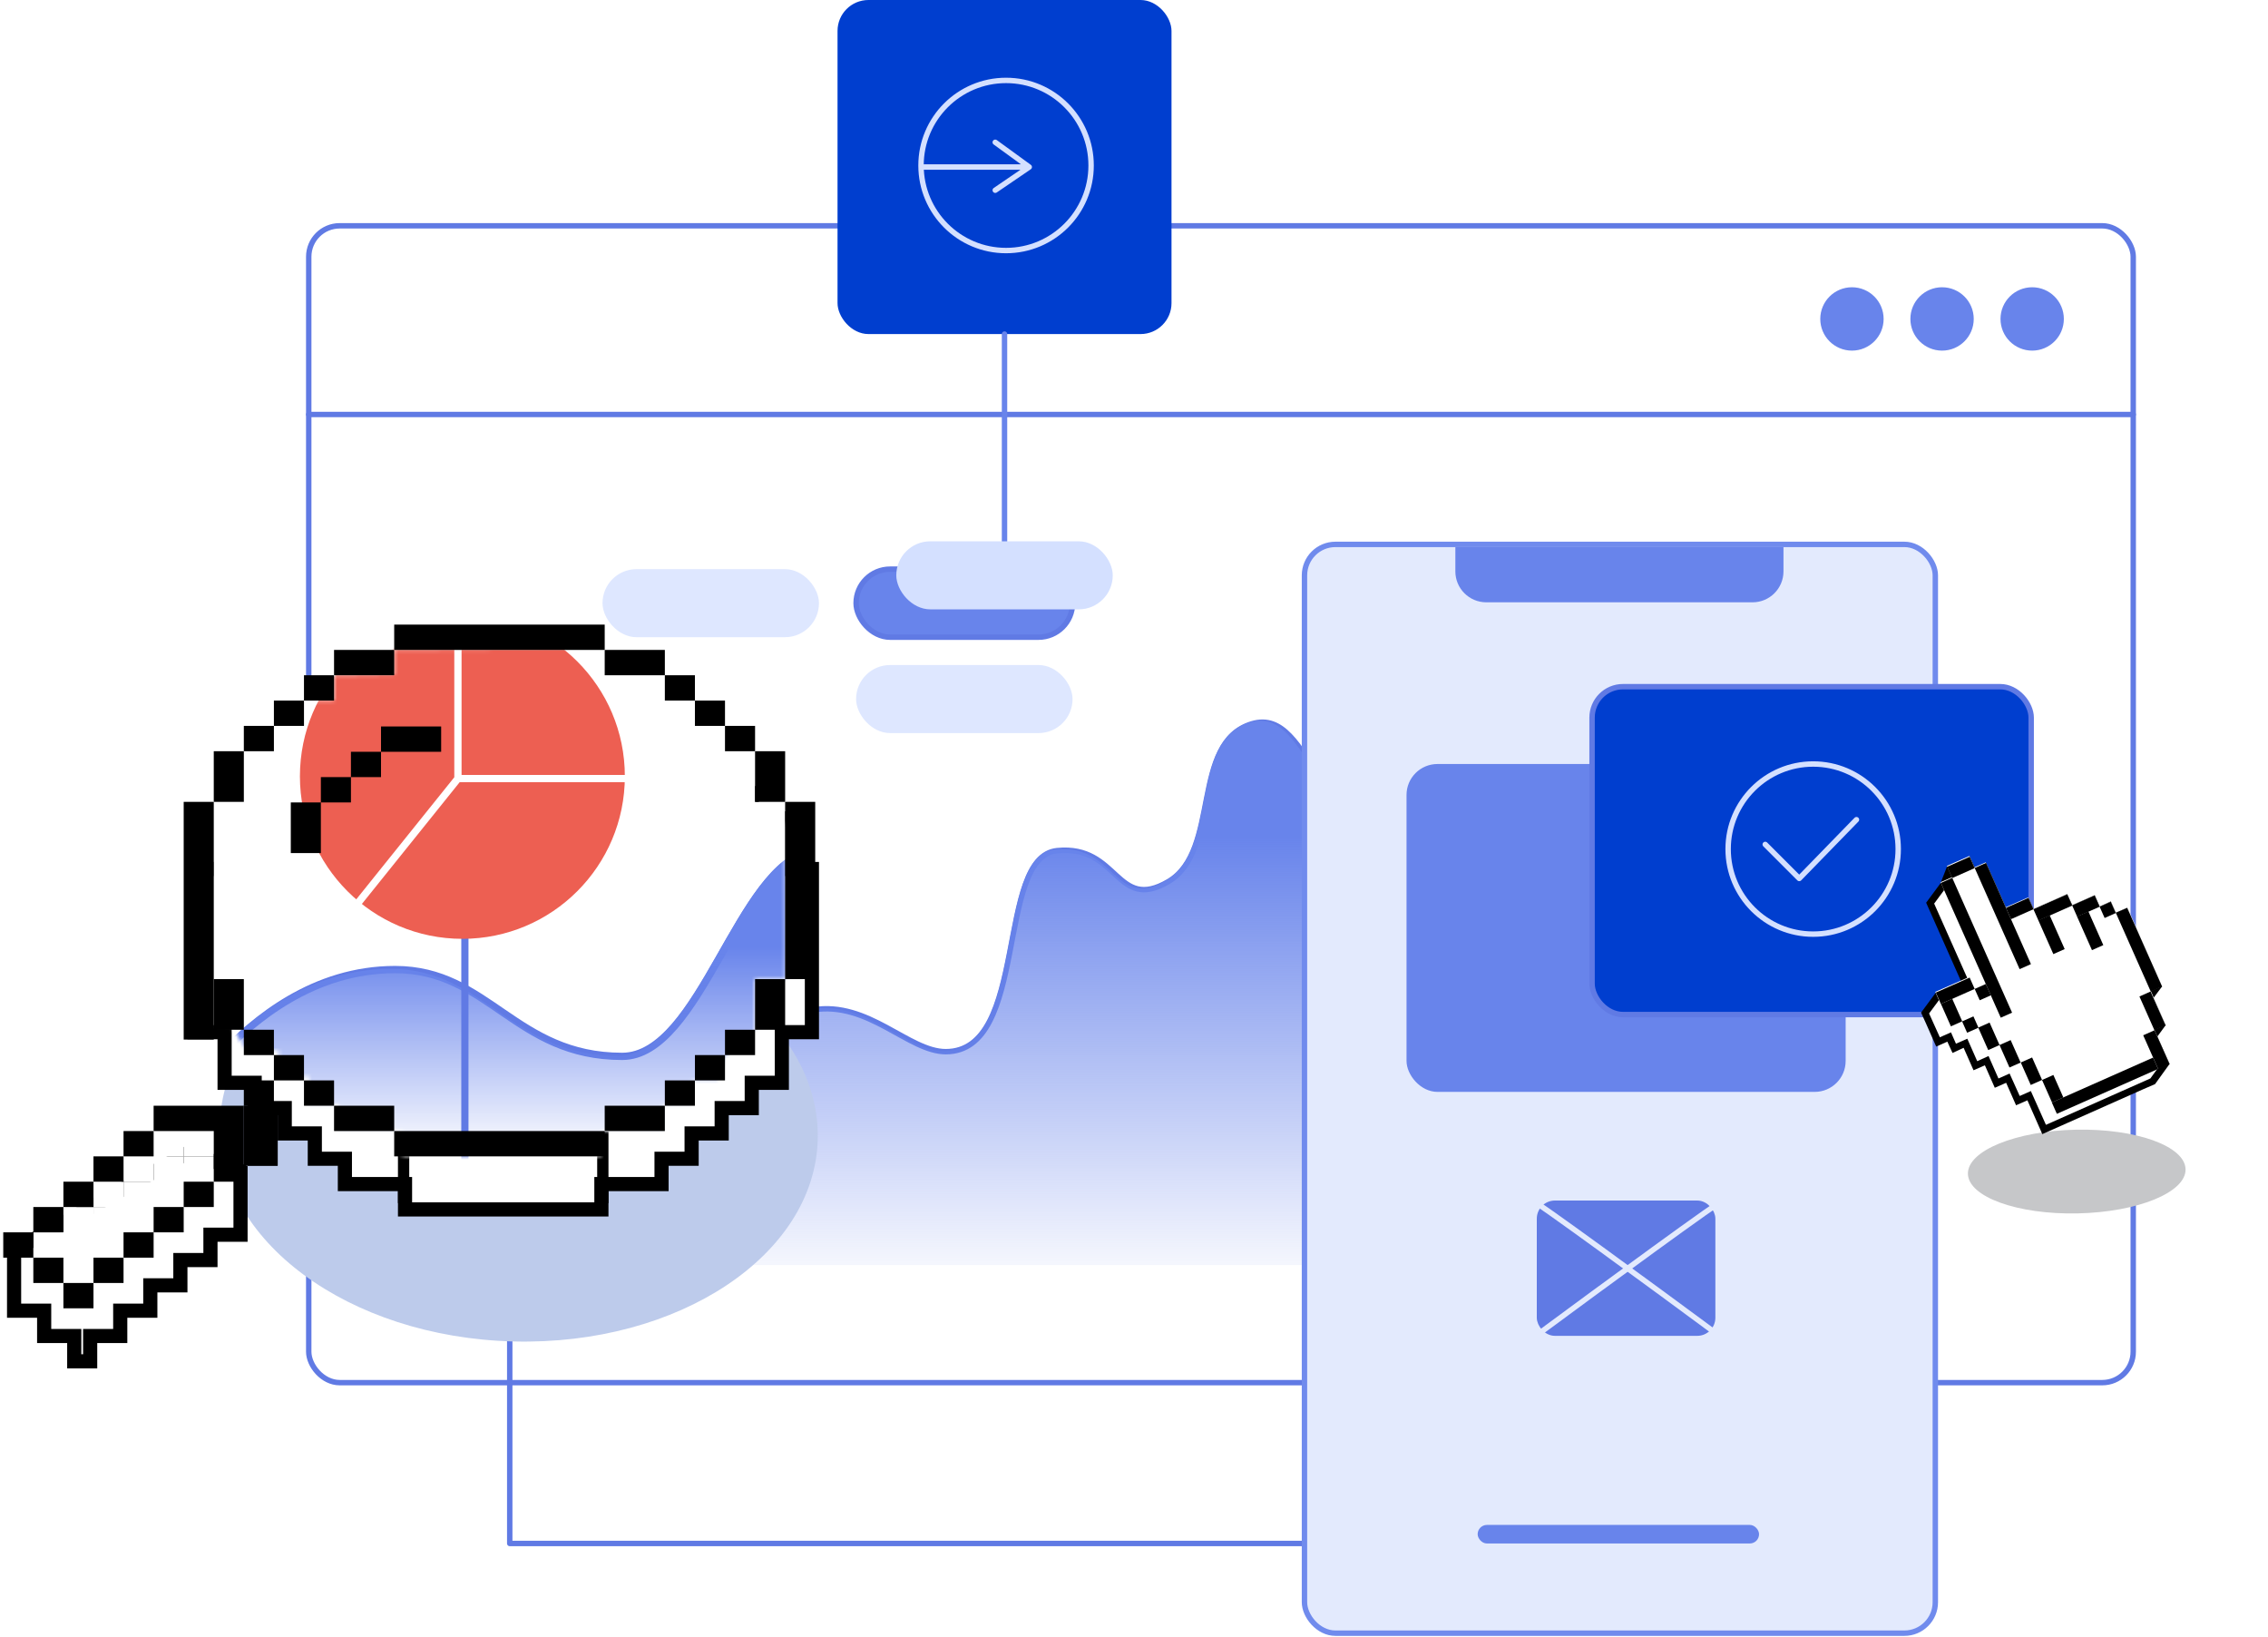 <?xml version="1.0" encoding="UTF-8"?> <svg xmlns="http://www.w3.org/2000/svg" width="629" height="454" viewBox="0 0 629 454" fill="none"> <rect x="85.624" y="62.607" width="506" height="320.753" rx="8.576" fill="white" stroke="#607AE4" stroke-width="1.5" stroke-linecap="round" stroke-linejoin="round"></rect> <path d="M111.353 319.467C118.071 312.32 129.554 302.743 145.229 302.743C163.239 302.743 168.385 319.467 188.968 319.467C204.129 319.467 211.466 282.341 225.417 280.015C240.855 277.443 251.969 291.593 262.295 291.593C285.451 291.593 276.017 237.563 293.17 235.848C310.322 234.133 309.465 253 324.045 244.424C338.624 235.848 330.048 205.831 347.2 200.685C364.353 195.539 364.782 235.848 396.943 235.848C422.672 235.848 443.398 235.848 450.545 235.848" stroke="#607AE4" stroke-width="1.5" stroke-linecap="round" stroke-linejoin="round"></path> <path d="M144.414 302.614C128.719 302.614 117.222 312.217 110.495 319.383V350.77H450.115V235.54H396.446C364.244 235.54 363.815 195.123 346.641 200.282C329.466 205.442 338.054 235.54 323.456 244.139C308.857 252.738 309.716 233.82 292.542 235.54C275.368 237.26 284.814 291.435 261.628 291.435C251.289 291.435 240.161 277.246 224.704 279.826C210.734 282.157 203.388 319.383 188.208 319.383C167.599 319.383 162.447 302.614 144.414 302.614Z" fill="url(#paint0_linear_613_527)"></path> <rect x="232.278" width="92.624" height="92.624" rx="8.576" fill="#003ECF"></rect> <path d="M85.624 114.922H591.624" stroke="#607AE4" stroke-width="1.5" stroke-linecap="round" stroke-linejoin="round"></path> <path d="M141.37 255.23V427.956H450.973" stroke="#607AE4" stroke-width="1.5" stroke-linecap="round" stroke-linejoin="round"></path> <path d="M278.59 92.624V150.942" stroke="#6884EB" stroke-width="1.5" stroke-linecap="round" stroke-linejoin="round"></path> <circle cx="141.799" cy="230.273" r="31.303" fill="#607AE4"></circle> <path d="M140.941 198.969V230.702M140.941 230.702L119.929 256.859M140.941 230.702H173.96" stroke="#02246E" stroke-width="1.5" stroke-linecap="round" stroke-linejoin="round"></path> <rect x="237.424" y="157.804" width="60.034" height="18.868" rx="9.434" fill="#6884EB" stroke="#607AE4" stroke-width="1.5" stroke-linecap="round" stroke-linejoin="round"></rect> <rect x="237.424" y="184.39" width="60.034" height="18.868" rx="9.434" fill="#DEE7FF"></rect> <rect x="167.099" y="157.804" width="60.034" height="18.868" rx="9.434" fill="#DEE7FF"></rect> <rect x="361.78" y="150.942" width="174.956" height="301.885" rx="8.576" fill="#E3EAFD" stroke="#708BED" stroke-width="1.5" stroke-linecap="round" stroke-linejoin="round"></rect> <rect x="390.082" y="211.834" width="121.783" height="90.909" rx="8.576" fill="#6884EB"></rect> <rect x="426.959" y="333.617" width="48.027" height="36.02" rx="4.288" fill="#607AE4" stroke="#607AE4" stroke-width="1.5" stroke-linecap="round" stroke-linejoin="round"></rect> <rect x="441.54" y="190.393" width="121.783" height="90.909" rx="8.576" fill="#003ECF" stroke="#607AE4" stroke-width="1.5" stroke-linecap="round" stroke-linejoin="round"></rect> <path d="M403.624 151.712H494.624V158.424C494.624 163.16 490.784 167 486.048 167H412.2C407.464 167 403.624 163.16 403.624 158.424V151.712Z" fill="#6884EB"></path> <circle cx="502.859" cy="235.419" r="23.585" stroke="#D4E0FF" stroke-width="1.5" stroke-linecap="round" stroke-linejoin="round"></circle> <circle cx="279.019" cy="45.883" r="23.585" stroke="#D4E0FF" stroke-width="1.5" stroke-linecap="round" stroke-linejoin="round"></circle> <path d="M256.292 46.312C257.664 46.312 276.303 46.312 285.451 46.312M285.451 46.312L276.017 39.451M285.451 46.312L276.017 52.744" stroke="#D4E0FF" stroke-width="1.5" stroke-linecap="round" stroke-linejoin="round"></path> <path d="M489.566 234.132L499 243.566L514.866 227.271" stroke="#D4E0FF" stroke-width="1.5" stroke-linecap="round" stroke-linejoin="round"></path> <path d="M423.529 331.902C425.571 332.666 459.257 357.377 475.845 369.637" stroke="#E3EAFD" stroke-width="1.5" stroke-linecap="round" stroke-linejoin="round"></path> <path d="M479.275 331.902C477.233 332.666 443.547 357.377 426.959 369.637" stroke="#E3EAFD" stroke-width="1.5" stroke-linecap="round" stroke-linejoin="round"></path> <rect x="409.807" y="422.81" width="78.044" height="5.146" rx="2.573" fill="#6884EB"></rect> <rect x="248.573" y="150.085" width="60.034" height="18.868" rx="9.434" fill="#D4E0FF"></rect> <g style="mix-blend-mode:multiply" filter="url(#filter0_f_613_527)"> <path d="M226.789 315.89C225.985 347.993 188.215 373.088 142.427 371.943C96.64 370.798 60.174 343.845 60.978 311.743C61.783 279.641 99.553 254.545 145.34 255.69C191.128 256.835 227.594 283.788 226.789 315.89Z" fill="#BDCBEB"></path> </g> <path d="M168.751 205.85L185.431 205.85L191.81 205.85V210.91V212.871H193.771H200.15V217.931V219.892H202.112H208.49V224.952V226.913H210.452H216.83V238.994V240.955H218.792H225.171V286.179H218.792H216.83V288.141V300.221H210.452H208.49V302.183V307.242L202.112 307.242L200.15 307.242V309.204V314.263L193.771 314.263L191.81 314.263V316.225V321.284H185.431H183.47V323.246V328.305H168.751H166.789V330.267V335.326H112.331V330.267V328.305H110.369H95.65V323.246V321.284H93.689H87.31V316.225V314.263H85.349H78.97V309.204V307.242H77.009H70.63V302.183V300.221H68.668H62.29V288.141V286.179H60.328H53.95V240.955H60.328H62.29V238.994V226.913H68.668H70.63V224.952V219.892L77.009 219.892L78.97 219.892V217.931V212.871L85.349 212.871L87.31 212.871V210.91V205.85L93.689 205.85L168.751 205.85ZM183.47 201.927L168.751 201.927L95.65 201.927V198.829L110.369 198.829L112.331 198.829V196.868V191.808H166.789V196.868V198.829L168.751 198.829L183.47 198.829V201.927ZM75.047 318.186V321.284L70.63 321.284V318.186L75.047 318.186ZM52.178 319.583L66.707 324.64V342.347H60.328H58.367V344.309V349.368H51.988H50.026V351.33V356.389L43.648 356.389L41.686 356.389V358.351V363.41H35.308H33.346V365.372V370.431L26.967 370.431H25.006V372.393V377.452H20.589V372.393V370.431L18.627 370.431L12.248 370.431V365.372V363.41H10.287H3.908V358.351V346.71L52.178 319.583Z" fill="white" stroke="black" stroke-width="3.923"></path> <path d="M42.606 320.622H50.947V327.644H42.606V320.622Z" fill="white"></path> <path d="M50.945 313.601H59.287V320.623H50.945V313.601Z" fill="white"></path> <path d="M34.266 327.643H42.607V334.665H34.266V327.643Z" fill="white"></path> <path d="M25.924 334.664H34.266V341.686H25.924V334.664Z" fill="white"></path> <path d="M17.586 341.685H25.927V348.707H17.586V341.685Z" fill="white"></path> <path d="M17.586 348.706H25.927V355.728H17.586V348.706Z" fill="white"></path> <path d="M50.945 320.622H59.287V327.644H50.945V320.622Z" fill="white"></path> <path d="M42.606 327.644H50.947V334.666H42.606V327.644Z" fill="white"></path> <path d="M25.924 341.685H34.266V348.707H25.924V341.685Z" fill="white"></path> <path d="M34.266 334.664H42.607V341.686H34.266V334.664Z" fill="white"></path> <path d="M184.39 222.328H192.73V236.37H184.39V222.328Z" fill="black"></path> <path d="M167.709 208.286H176.05V215.308H167.709V208.286Z" fill="black"></path> <path d="M176.048 215.307H184.39V222.329H176.048V215.307Z" fill="black"></path> <path d="M151.03 201.265H167.71V208.286H151.03V201.265Z" fill="black"></path> <path d="M201.069 271.475H209.41V285.517H201.069V271.475Z" fill="white"></path> <path d="M25.926 327.643H34.267V334.665H25.926V327.643Z" fill="white"></path> <path d="M9.246 341.685H17.587V348.707H9.246V341.685Z" fill="white"></path> <path d="M42.605 313.601H50.947V320.623H42.605V313.601Z" fill="white"></path> <path d="M17.586 334.665H25.927V341.687H17.586V334.665Z" fill="white"></path> <path d="M34.265 320.622H42.607V327.644H34.265V320.622Z" fill="white"></path> <path fill-rule="evenodd" clip-rule="evenodd" d="M109.326 180.203H167.707V187.224H109.326V180.203ZM75.966 201.266V208.287H67.626V222.329H75.966V222.329H67.626V271.476H67.626V285.518H75.966V285.518L75.965 285.518V292.54H84.305V299.561H92.646V292.539L92.647 292.539V299.56H92.647V306.581H109.326V313.602H167.707V306.581H184.389V299.56H192.729V292.539H201.069V271.476H209.409V271.475H217.749V222.328H209.41V208.287H201.07V201.265H192.728V194.245H184.389V194.245H184.388V187.224H167.708H167.708H92.647V194.245H84.306V201.266H75.966ZM201.069 222.329H209.409V222.329H201.069V208.287H201.069V222.329ZM167.708 208.287H151.028V201.266H167.708V208.287ZM176.048 215.308H167.708V208.287H176.048V215.308ZM184.389 222.329H176.048V215.308H184.389V222.329ZM184.389 222.329H192.729V236.371H184.389V222.329ZM67.625 222.328H59.285V271.475H67.625V222.328Z" fill="white"></path> <rect x="165.623" y="313.794" width="3.128" height="19.79" fill="black"></rect> <rect x="110.369" y="313.794" width="3.128" height="19.79" fill="black"></rect> <mask id="mask0_613_527" style="mask-type:alpha" maskUnits="userSpaceOnUse" x="59" y="179" width="159" height="142"> <path d="M59.285 224.187V284.097L64.405 284.788L68.317 291.301H77.35V298.468H85.738V306.287H94.126V313.455H111.546V320.622H166.84V313.455H183.739V306.287H191.821V299.59H199.074L200.731 293.166L209.402 285.458V271.479H217.789L217.692 228.243L208.731 230.051V215.065H200.344V208.549H191.311V200.73H182.923V189.779L167.864 187.698V179.879L109.294 180.159V187.051L92.551 187.24V194.227H84.211V201.371L77.35 202.685V209.201H68.317V224.187H59.285Z" fill="#C4C4C4"></path> </mask> <g mask="url(#mask0_613_527)"> <circle r="94.57" transform="matrix(-1 0 0 1 135.177 241.323)" fill="white"></circle> <path d="M60.824 292.898C70.494 282.611 87.021 268.825 109.584 268.825C135.508 268.825 142.914 292.898 172.541 292.898C194.362 292.898 204.922 239.46 225.004 236.113C247.224 232.409 263.221 252.778 278.085 252.778C311.415 252.778 297.836 175.009 322.525 172.54C347.214 170.071 345.979 197.228 366.965 184.884C387.95 172.54 375.606 129.334 400.295 121.927C424.983 114.52 425.601 172.54 471.892 172.54C508.925 172.54 538.757 172.54 549.044 172.54" stroke="#607AE4" stroke-width="2.017" stroke-linecap="round" stroke-linejoin="round"></path> <path d="M108.411 268.64C85.819 268.64 69.271 282.463 59.589 292.777V337.954H548.427V172.096H471.177C424.827 172.096 424.209 113.921 399.489 121.348C374.769 128.774 387.129 172.096 366.117 184.473C345.105 196.851 346.341 169.62 321.621 172.096C296.901 174.571 310.497 252.549 277.125 252.549C262.242 252.549 246.225 232.126 223.977 235.84C203.87 239.196 193.296 292.777 171.447 292.777C141.783 292.777 134.367 268.64 108.411 268.64Z" fill="url(#paint1_linear_613_527)"></path> <path d="M128.93 215.648V388.374H438.533" stroke="#607AE4" stroke-width="2" stroke-linecap="round" stroke-linejoin="round"></path> <circle cx="128.235" cy="215.25" r="45.057" fill="#ED5F52"></circle> <path d="M127.001 170.193V215.867M127.001 215.867L96.757 253.517M127.001 215.867H174.527" stroke="white" stroke-width="2.017" stroke-linecap="round" stroke-linejoin="round"></path> </g> <path d="M167.707 180.203H184.387V187.224H167.707V180.203Z" fill="black"></path> <path d="M75.965 194.245H84.306V201.267H75.965V194.245Z" fill="black"></path> <path d="M84.305 187.224H92.646V194.245H84.305V187.224Z" fill="black"></path> <path d="M92.645 180.203H109.326V187.224H92.645V180.203Z" fill="black"></path> <path d="M201.066 201.266H209.408V208.288H201.066V201.266Z" fill="black"></path> <path d="M209.409 208.287H217.749V222.329H209.409V208.287Z" fill="black"></path> <path d="M184.387 187.224H192.728V194.245H184.387V187.224Z" fill="black"></path> <path d="M201.066 285.518H209.408V292.54H201.066V285.518Z" fill="black"></path> <path d="M192.727 194.245H201.068V201.267H192.727V194.245Z" fill="black"></path> <path d="M217.749 222.329H226.089V271.476H217.749V222.329Z" fill="black"></path> <path d="M109.326 313.602H167.707V320.623H109.326V313.602Z" fill="black"></path> <path d="M17.583 355.728H25.924V362.75H17.583V355.728Z" fill="black"></path> <path d="M67.624 201.266H75.965V208.288H67.624V201.266Z" fill="black"></path> <path d="M109.326 173.182H167.707V180.203H109.326V173.182Z" fill="black"></path> <path d="M59.285 271.476H67.625V285.518H59.285V271.476Z" fill="black"></path> <path d="M50.945 222.329H59.285V288.242H50.945V222.329Z" fill="black"></path> <path d="M59.285 208.287H67.625V222.329H59.285V208.287Z" fill="black"></path> <path d="M67.624 285.518H75.965V292.54H67.624V285.518Z" fill="black"></path> <path d="M209.409 271.476H217.749V285.518H209.409V271.476Z" fill="black"></path> <path d="M42.604 334.665H50.945V341.687H42.604V334.665Z" fill="black"></path> <path d="M50.944 327.644H59.285V334.666H50.944V327.644Z" fill="black"></path> <path d="M42.604 313.602V306.581H67.625V327.644H59.285V313.602H42.604Z" fill="black"></path> <rect x="67.625" y="306.504" width="9.383" height="16.665" fill="black"></rect> <path d="M192.727 292.539H201.068V299.561H192.727V292.539Z" fill="black"></path> <path d="M9.243 348.707H17.584V355.729H9.243V348.707Z" fill="black"></path> <path d="M34.263 341.686H42.604V348.708H34.263V341.686Z" fill="black"></path> <path d="M25.923 320.623H34.264V327.645H25.923V320.623Z" fill="black"></path> <path d="M0.902 341.686H9.243V348.708H0.902V341.686Z" fill="black"></path> <path d="M25.923 348.707H34.264V355.729H25.923V348.707Z" fill="black"></path> <path d="M34.263 313.602H42.604V320.624H34.263V313.602Z" fill="black"></path> <path d="M84.305 299.56H92.646V306.582H84.305V299.56Z" fill="black"></path> <path d="M17.583 327.644H25.924V334.666H17.583V327.644Z" fill="black"></path> <path d="M167.707 306.581H184.387V313.602H167.707V306.581Z" fill="black"></path> <path d="M184.387 299.56H192.728V306.582H184.387V299.56Z" fill="black"></path> <path d="M92.645 306.581H109.326V313.602H92.645V306.581Z" fill="black"></path> <path d="M9.243 334.665H17.584V341.687H9.243V334.665Z" fill="black"></path> <path d="M75.965 292.539H84.306V299.561H75.965V292.539Z" fill="black"></path> <path d="M67.624 299.56H75.965V306.582H67.624V299.56Z" fill="black"></path> <path fill-rule="evenodd" clip-rule="evenodd" d="M105.669 201.425H122.349V208.446H105.669V215.468H97.331V222.489H88.99V236.53H80.65V222.488H88.989V215.467H97.328V208.446H105.669V201.425Z" fill="black"></path> <circle cx="563.597" cy="88.431" r="8.785" fill="#6884EB"></circle> <circle cx="538.605" cy="88.431" r="8.785" fill="#6884EB"></circle> <circle cx="513.614" cy="88.431" r="8.785" fill="#6884EB"></circle> <g style="mix-blend-mode:multiply" filter="url(#filter1_f_613_527)"> <ellipse rx="30.181" ry="11.606" transform="matrix(1 -0.021 0.021 1 575.955 324.83)" fill="#C6C7C9"></ellipse> </g> <path d="M600.669 284.315L597.281 276.652L599.523 273.648L599.629 273.572L589.935 251.689L586.788 253.067L585.409 249.923L582.329 251.35L580.949 248.206L574.713 250.953L573.286 247.876L563.961 251.992L562.59 248.906L556.354 251.653L550.798 239.201L547.709 240.57L546.281 237.493L539.987 240.249L538.22 244.771L538.277 244.762L534.191 250.296L543.867 272.064L536.871 275.225L532.784 280.76L534.23 283.952L536.979 290.182L540.069 288.813L541.506 291.948L544.586 290.522L547.335 296.752L550.482 295.374L553.231 301.604L556.378 300.226L559.128 306.456L562.274 305.078L565.024 311.308L566.403 314.452L594.475 301.971L597.68 300.584L601.7 295.001L598.321 287.396L600.554 284.333L600.669 284.315Z" fill="black"></path> <path d="M563.229 302.511L560.14 303.88L557.333 297.659L554.243 299.028L551.494 292.798L548.356 294.233L545.607 288.003L542.46 289.381L541.081 286.237L537.991 287.606L535.006 281.001L538.122 276.798L546.446 273.074L536.413 250.537L540.499 245.003L545.319 240.002L546.698 243.146L549.845 241.768L555.344 254.228L561.58 251.481L562.95 254.568L572.333 250.442L573.703 253.529L579.939 250.782L581.309 253.868L584.456 252.49L585.835 255.634L588.924 254.265L597.4 273.274L595.061 276.411L598.431 283.959L596.101 287.154L599.479 294.76L596.373 299.02L567.415 311.876L563.229 302.511Z" fill="white"></path> <path d="M586.797 253.125L585.418 249.981L582.271 251.359L580.892 248.215L574.656 250.962L573.277 247.818L563.894 251.943L562.515 248.8L556.279 251.547L550.722 239.095L547.575 240.473L546.196 237.329L539.96 240.076L541.34 243.22L538.193 244.598L550.628 272.654L547.481 274.032L546.102 270.888L536.719 275.013L538.099 278.157L538.813 279.696L540.906 284.378L544.053 283L545.432 286.144L548.579 284.766L551.328 290.996L554.475 289.618L557.224 295.849L560.371 294.47L563.121 300.701L566.267 299.323L569.017 305.553L570.396 308.697L598.477 296.273L601.624 294.895L597.495 285.521L600.642 284.143L596.513 274.769L599.66 273.391L589.974 251.565L586.797 253.125Z" fill="white"></path> <path d="M541.43 243.408L538.287 244.802L554.881 282.171L558.025 280.778L541.43 243.408Z" fill="black"></path> <path d="M546.257 237.559L540.023 240.323L541.417 243.463L547.651 240.7L546.257 237.559Z" fill="black"></path> <path d="M550.8 239.267L547.656 240.66L560.114 268.714L563.257 267.321L550.8 239.267Z" fill="black"></path> <path d="M562.56 248.956L556.326 251.719L557.721 254.86L563.955 252.096L562.56 248.956Z" fill="black"></path> <path d="M568.452 253.779L565.308 255.172L569.468 264.542L572.612 263.149L568.452 253.779Z" fill="black"></path> <path d="M573.32 247.938L563.942 252.094L565.337 255.235L574.714 251.078L573.32 247.938Z" fill="black"></path> <path d="M579.188 252.731L576.044 254.125L580.181 263.441L583.325 262.047L579.188 252.731Z" fill="black"></path> <path d="M580.914 248.262L574.68 251.025L576.074 254.166L582.308 251.403L580.914 248.262Z" fill="black"></path> <path d="M585.389 250.019L582.299 251.389L583.694 254.53L586.784 253.16L585.389 250.019Z" fill="black"></path> <path d="M589.938 251.697L586.794 253.09L596.484 274.919L599.628 273.526L589.938 251.697Z" fill="black"></path> <path d="M596.434 274.919L593.344 276.289L597.505 285.658L600.595 284.288L596.434 274.919Z" fill="black"></path> <path d="M597.532 285.654L594.389 287.048L598.55 296.416L601.694 295.023L597.532 285.654Z" fill="black"></path> <path d="M597.126 293.237L569.047 305.683L570.442 308.824L598.521 296.378L597.126 293.237Z" fill="black"></path> <path d="M550.74 272.831L547.65 274.201L549.045 277.342L552.135 275.972L550.74 272.831Z" fill="black"></path> <path d="M546.257 271.053L536.88 275.21L538.274 278.351L547.652 274.194L546.257 271.053Z" fill="black"></path> <path d="M541.433 276.947L538.29 278.34L541.056 284.569L544.2 283.175L541.433 276.947Z" fill="black"></path> <path d="M547.304 281.808L544.16 283.202L545.555 286.342L548.699 284.949L547.304 281.808Z" fill="black"></path> <path d="M551.783 283.527L548.639 284.92L551.405 291.148L554.549 289.755L551.783 283.527Z" fill="black"></path> <path d="M557.627 288.384L554.537 289.754L557.303 295.982L560.393 294.612L557.627 288.384Z" fill="black"></path> <path d="M563.578 293.204L560.434 294.597L563.2 300.825L566.343 299.432L563.578 293.204Z" fill="black"></path> <path d="M569.476 298.052L566.332 299.446L569.098 305.674L572.241 304.28L569.476 298.052Z" fill="black"></path> <defs> <filter id="filter0_f_613_527" x="32.196" y="226.883" width="223.376" height="173.867" filterUnits="userSpaceOnUse" color-interpolation-filters="sRGB"> <feFlood flood-opacity="0" result="BackgroundImageFix"></feFlood> <feBlend mode="normal" in="SourceGraphic" in2="BackgroundImageFix" result="shape"></feBlend> <feGaussianBlur stdDeviation="14.385" result="effect1_foregroundBlur_613_527"></feGaussianBlur> </filter> <filter id="filter1_f_613_527" x="523.778" y="291.21" width="104.354" height="67.24" filterUnits="userSpaceOnUse" color-interpolation-filters="sRGB"> <feFlood flood-opacity="0" result="BackgroundImageFix"></feFlood> <feBlend mode="normal" in="SourceGraphic" in2="BackgroundImageFix" result="shape"></feBlend> <feGaussianBlur stdDeviation="11" result="effect1_foregroundBlur_613_527"></feGaussianBlur> </filter> <linearGradient id="paint0_linear_613_527" x1="279.928" y1="199.364" x2="279.928" y2="368.874" gradientUnits="userSpaceOnUse"> <stop offset="0.193" stop-color="#6884EB"></stop> <stop offset="0.944" stop-color="#6783EA" stop-opacity="0"></stop> </linearGradient> <linearGradient id="paint1_linear_613_527" x1="303.465" y1="120.026" x2="303.465" y2="364.013" gradientUnits="userSpaceOnUse"> <stop offset="0.584" stop-color="#6884EB"></stop> <stop offset="0.823" stop-color="#6884EB" stop-opacity="0"></stop> </linearGradient> </defs> </svg> 